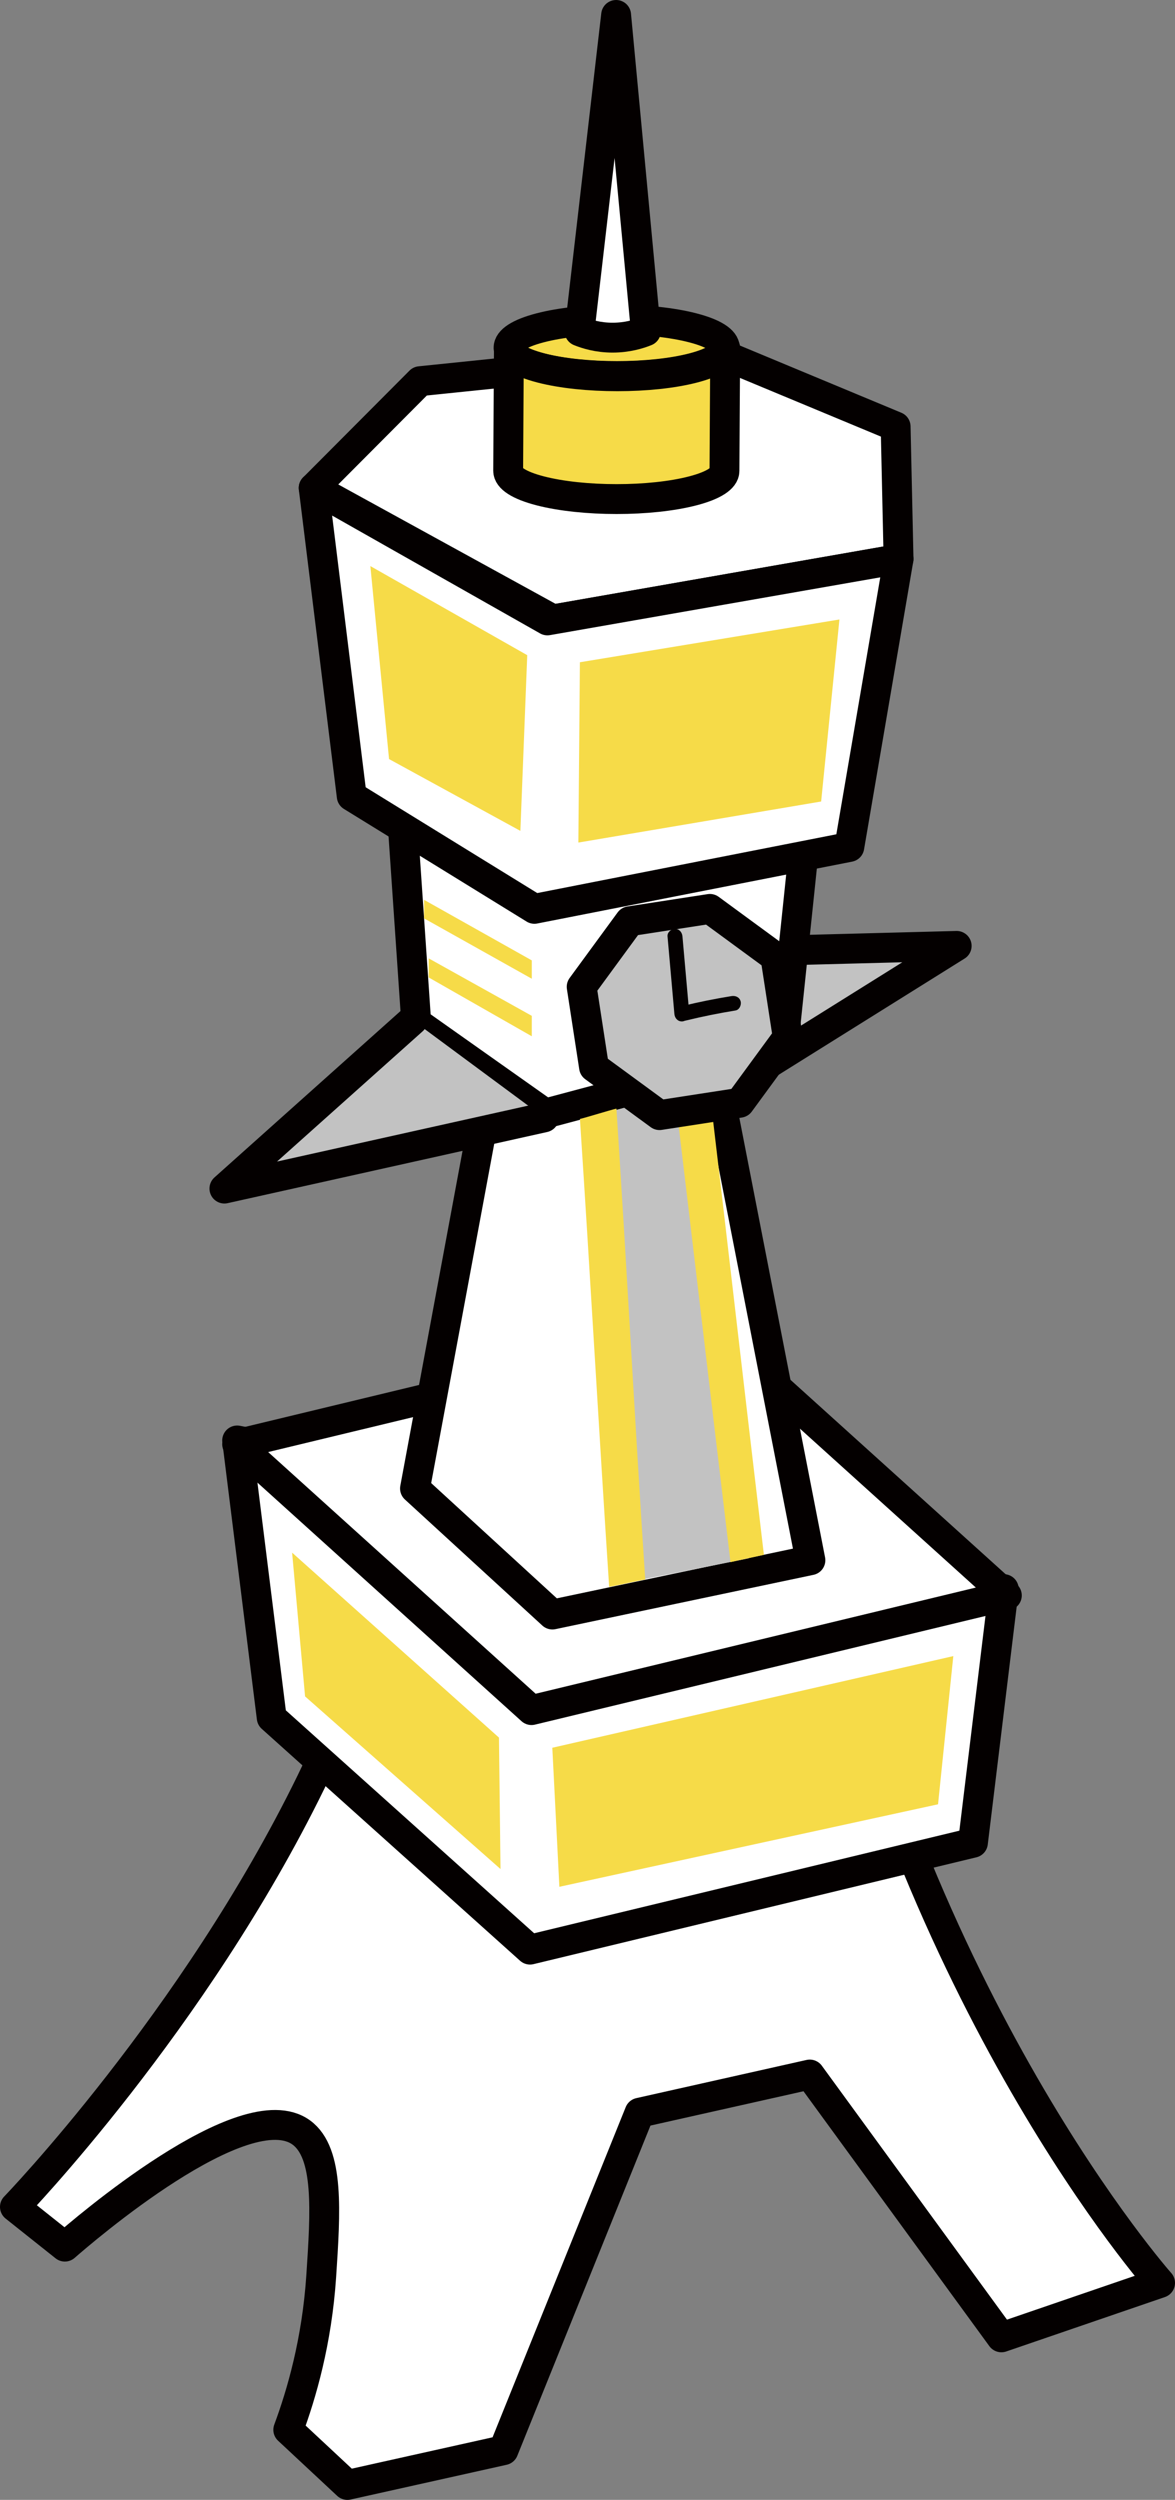 <?xml version="1.0" encoding="UTF-8"?><svg id="_レイヤー_1" xmlns="http://www.w3.org/2000/svg" viewBox="0 0 23.772 50.537"><rect x="0" y="0" width="23.772" height="50.537" fill="#808080" stroke="none"/><defs><style>.cls-1,.cls-2,.cls-3{stroke:#040000;stroke-linecap:round;stroke-linejoin:round;stroke-width:.604px;}.cls-1,.cls-4{fill:#fff;}.cls-5,.cls-6,.cls-7,.cls-4{stroke-width:0px;}.cls-5,.cls-3{fill:#c2c2c2;}.cls-6{fill:#040000;}.cls-2,.cls-7{fill:#f6db48;}</style></defs><path class="cls-1" d="M16.473,30.971c-.495-2.381-3.953,2.688-3.953,2.688l-.022.051.001-.051s-3.564-8.291-4.37-3.154c-.298,1.899-.987,3.781-1.838,5.522C3.925,40.864.302,44.614.302,44.614l1.01.803c.327-.286,3.637-3.147,4.785-2.306.567.415.488,1.598.402,2.904-.088,1.321-.4,2.387-.667,3.105.398.372.797.743,1.196,1.115,1.053-.235,2.106-.469,3.158-.703.918-2.274,1.835-4.548,2.753-6.822,1.148-.257,2.296-.515,3.444-.772,1.292,1.771,2.584,3.542,3.877,5.313,1.07-.367,2.14-.734,3.21-1.1,0,0-5.014-5.646-6.997-15.179Z"/><polygon class="cls-1" points="4.798 29.12 5.497 34.725 10.723 39.413 19.684 37.253 20.308 32.125 4.798 29.12"/><polygon class="cls-1" points="20.37 32.253 10.753 34.571 4.798 29.195 14.416 26.878 20.37 32.253"/><path class="cls-1" d="M14.294,20.767l-2.075,1.206-2.48.896c-.578,3.108-.765,4.114-1.343,7.222.927.849,1.853,1.699,2.78,2.548,1.74-.366,3.48-.732,5.22-1.098-.701-3.591-1.402-7.183-2.103-10.774Z"/><path class="cls-3" d="M14.544,22.127c1.604-1.002,3.207-2.004,4.811-3.005-1.634.043-3.268.085-4.902.128"/><path class="cls-1" d="M8.054,15.3c1.039.638,2.077,1.277,3.116,1.915,1.741-.432,3.483-.865,5.224-1.297-.185,1.771-.371,3.542-.556,5.313-1.603.427-3.205.854-4.808,1.281-.869-.614-1.739-1.229-2.609-1.843-.122-1.79-.245-3.58-.367-5.369Z"/><path class="cls-1" d="M8.498,7.706c1.982-.204,3.964-.408,5.946-.612,1.225.51,2.451,1.02,3.676,1.529.02.893.04,1.785.059,2.678-2.33.407-4.661.815-6.991,1.222-1.614-.886-3.228-1.772-4.842-2.658.717-.72,1.435-1.44,2.152-2.159Z"/><path class="cls-2" d="M14.018,6.628c.858.222.862.584.01.807-.852.223-2.237.223-3.094,0-.857-.223-.861-.585-.009-.807.851-.223,2.237-.223,3.093,0Z"/><path class="cls-2" d="M14.672,7.037c-.005.828-.011,1.656-.015,2.484-.001.145-.212.29-.636.401-.852.223-2.237.223-3.095,0-.431-.112-.646-.259-.645-.406l.015-2.484c-.001.147.215.294.646.407.857.223,2.243.223,3.094,0,.423-.111.635-.256.636-.401Z"/><path class="cls-1" d="M6.346,9.865c.257,2.077.513,4.154.77,6.231,1.232.759,2.464,1.518,3.696,2.277,2.124-.417,4.248-.834,6.371-1.251.332-1.94.664-3.881.996-5.822-2.368.414-4.736.828-7.104,1.242-1.576-.892-3.153-1.785-4.729-2.678Z"/><polyline class="cls-3" points="11.007 22.589 4.54 24.028 8.349 20.624"/><path class="cls-7" d="M11.732,13.388c1.75-.288,3.501-.577,5.251-.865-.123,1.227-.247,2.454-.37,3.68-1.638.277-3.275.553-4.912.83.01-1.215.021-2.43.031-3.645Z"/><path class="cls-7" d="M7.492,11.443c1.058.6,2.116,1.201,3.175,1.802-.047,1.184-.093,2.368-.139,3.552-.886-.484-1.771-.968-2.657-1.452-.126-1.3-.252-2.601-.378-3.902Z"/><polygon class="cls-7" points="11.174 35.332 19.287 33.479 18.978 36.475 11.317 38.143 11.174 35.332"/><path class="cls-7" d="M5.91,31.388c1.395,1.247,2.79,2.493,4.185,3.739.01.886.02,1.771.031,2.657-1.318-1.163-2.636-2.327-3.954-3.49-.087-.968-.175-1.937-.262-2.905Z"/><path class="cls-1" d="M13.068,6.696c-.139.056-.375.13-.675.13-.297-0-.531-.074-.669-.13.247-2.131.494-4.263.741-6.394.201,2.131.402,4.263.602,6.394Z"/><path class="cls-5" d="M12.122,22.529c.112-.027,1.644-.441,1.755-.468.386,3.252.89,6.188,1.276,9.44-.108.026-2.232.442-2.341.468-.39-3.251-.301-6.189-.691-9.44Z"/><polygon class="cls-7" points="8.58 18.191 10.759 19.415 10.759 19.786 8.58 18.566 8.58 18.191"/><polygon class="cls-7" points="8.673 19.374 10.759 20.536 10.759 20.949 8.673 19.76 8.673 19.374"/><path class="cls-7" d="M11.732,22.621c.129-.031.609-.179.739-.21.214,3.253.368,6.266.583,9.52-.13.019-.6.129-.73.148-.213-3.241-.378-6.216-.591-9.457Z"/><path class="cls-7" d="M13.635,21.962c.112-.027.575-.171.687-.198.386,3.252.747,6.417,1.133,9.668-.108.026-.568.121-.676.148-.39-3.251-.754-6.367-1.144-9.618Z"/><polygon class="cls-3" points="14.362 18.374 12.739 18.624 11.768 19.949 12.018 21.573 13.343 22.543 14.966 22.293 15.937 20.968 15.687 19.345 14.362 18.374"/><path class="cls-4" d="M13.795,20.498l-.139-1.569"/><path class="cls-6" d="M13.946,20.498l-.139-1.569c-.007-.081-.064-.151-.151-.151-.076,0-.158.069-.151.151l.139,1.569c.007.081.064.151.151.151.076,0,.158-.069.151-.151h0Z"/><path class="cls-4" d="M13.844,20.483c.329-.08.661-.147.995-.201"/><path class="cls-6" d="M13.884,20.629c.329-.08.661-.147.995-.201.081-.013.125-.113.105-.186-.024-.086-.105-.118-.186-.105-.334.054-.666.121-.995.201-.079.019-.127.109-.105.186.022.081.106.125.186.105h0Z"/></svg>